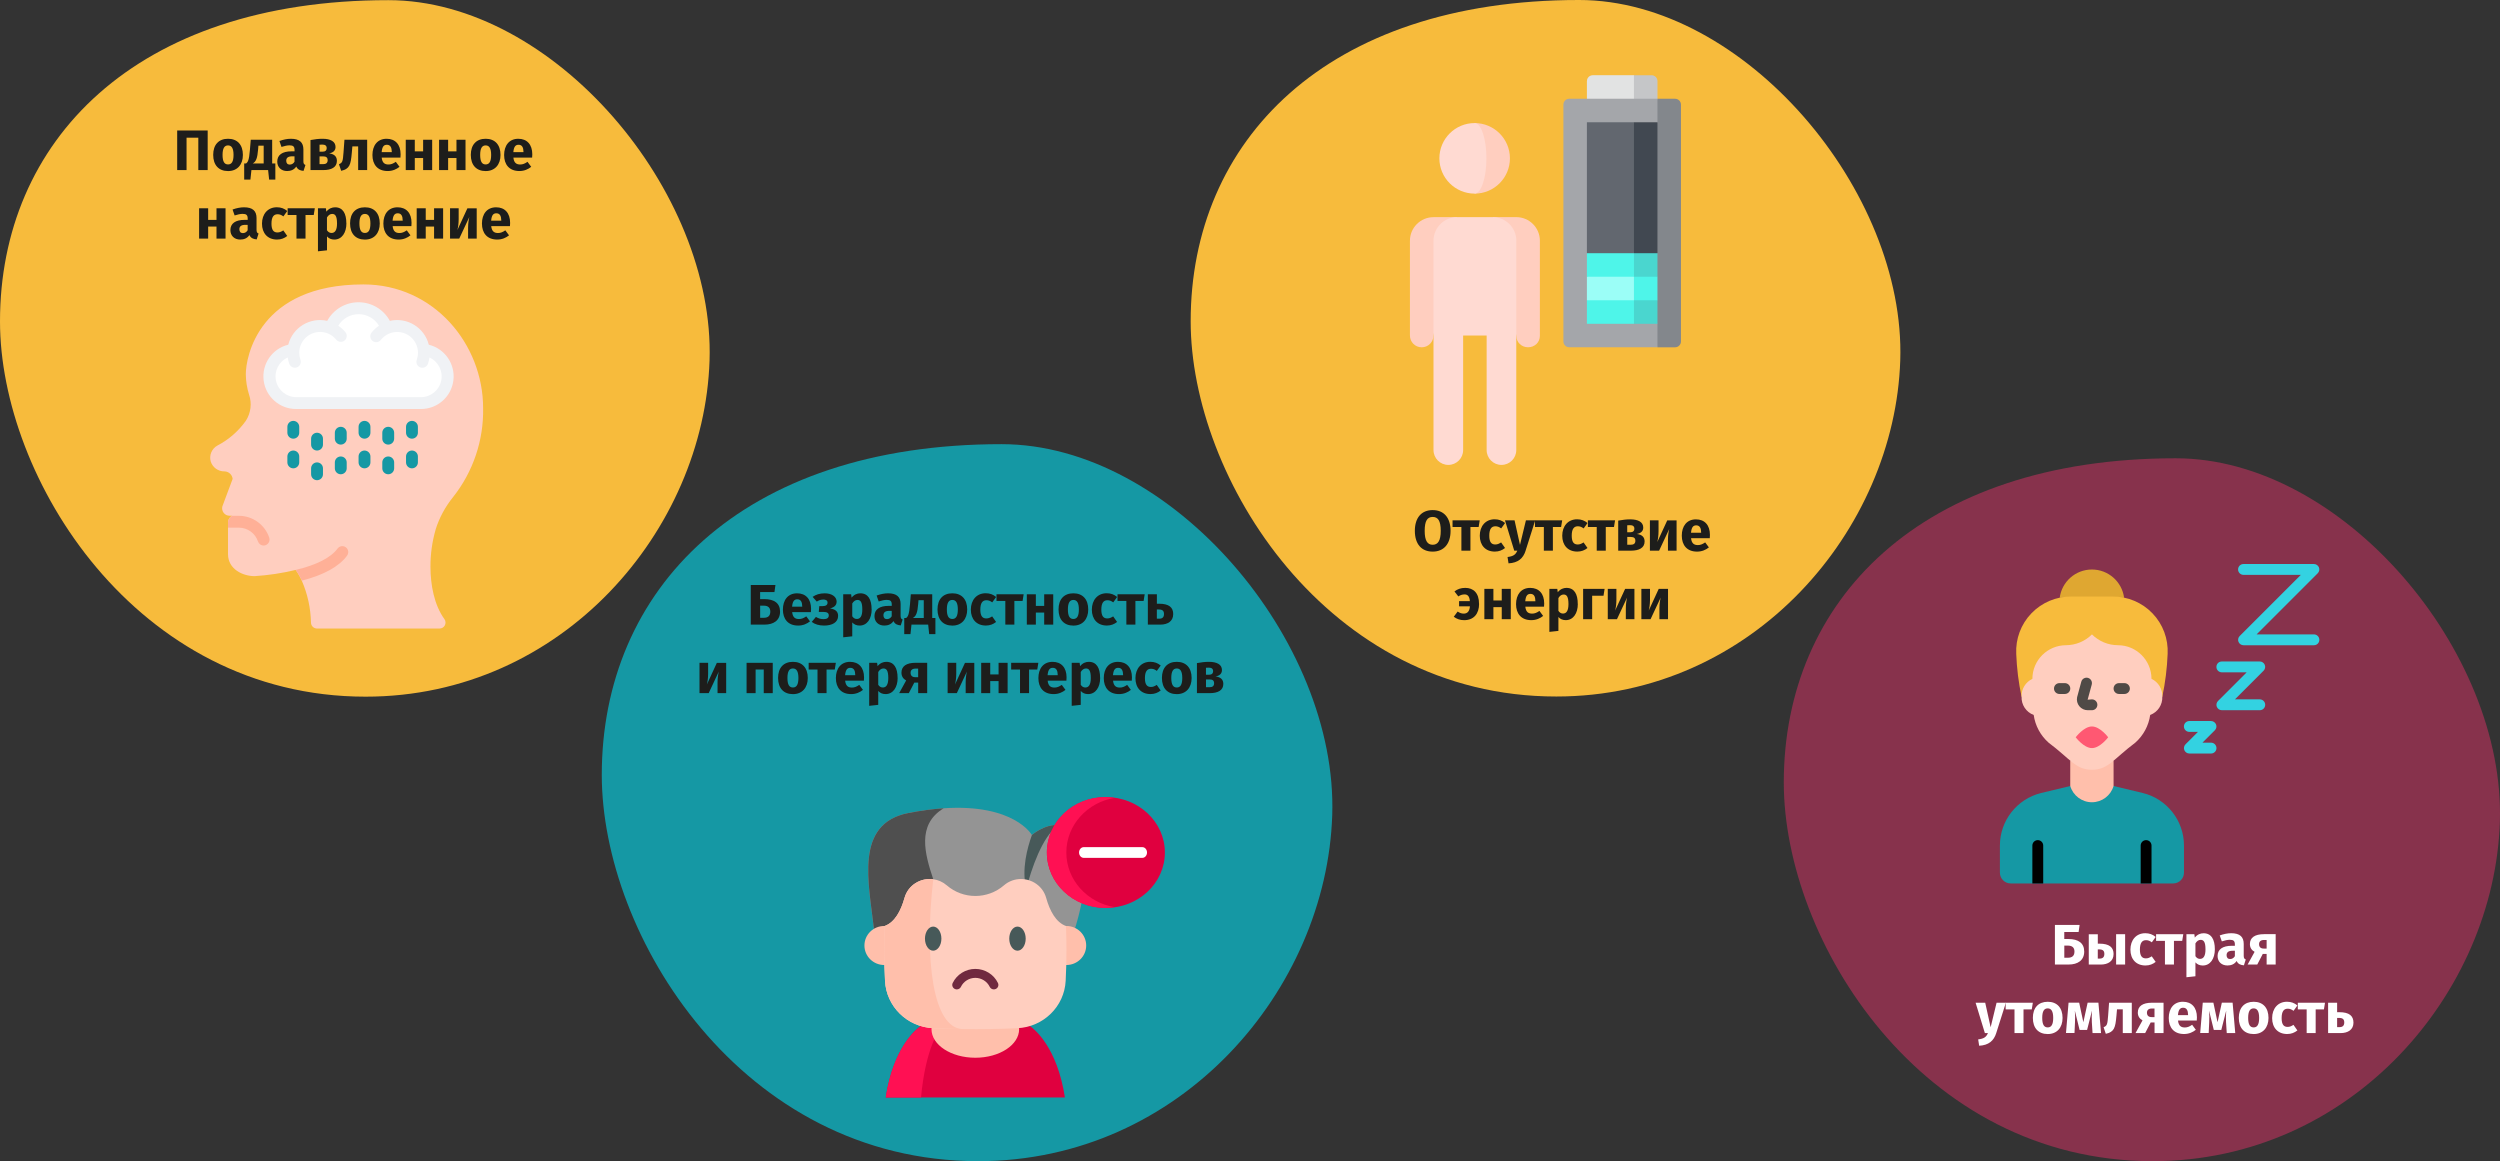<?xml version="1.0" encoding="UTF-8"?>
<svg xmlns="http://www.w3.org/2000/svg" id="Ebene_1" version="1.1" viewBox="0 0 788 366">
  <rect x="0" y="0" width="788" height="366" fill="#333333" stroke="none"/>
  <defs>
    <style>
      .st0 {
        fill: #4f4f4f;
      }

      .st1 {
        fill: #ffbfab;
      }

      .st2 {
        fill: #f0f2f5;
      }

      .st3 {
        fill: #fff;
      }

      .st4 {
        fill: #dfa731;
      }

      .st5 {
        fill: #4ef5e9;
      }

      .st6 {
        fill: #70293f;
      }

      .st7 {
        fill: #a4a6aa;
      }

      .st8 {
        fill: #c5c6c8;
      }

      .st9 {
        fill: #1598a4;
      }

      .st10 {
        fill: #4ad6cf;
      }

      .st11 {
        fill: #ffb097;
      }

      .st12 {
        fill: #33d2e1;
      }

      .st13 {
        fill: #4f4a46;
      }

      .st14 {
        fill: #e2e3e3;
      }

      .st15 {
        fill: #ff5872;
      }

      .st16 {
        fill: #1d1d1b;
      }

      .st17 {
        fill: #949494;
      }

      .st18 {
        fill: #f7bb3c;
      }

      .st19 {
        fill: #ffdad2;
      }

      .st20 {
        fill: #83878c;
      }

      .st21 {
        fill: #9bfef7;
      }

      .st22 {
        fill: #ff1053;
      }

      .st23 {
        fill: #e0003f;
      }

      .st24 {
        fill: #87324c;
      }

      .st25 {
        fill: #62676f;
      }

      .st26 {
        fill: #ffcebf;
      }

      .st27 {
        fill: #414851;
      }

      .st28 {
        fill: #475959;
      }
    </style>
  </defs>
  <g>
    <path id="Oval-Copy-4-5" class="st18" d="M115.22,219.59c62.26,0,106.69-52.66,108.43-105.94C225.4,60.36,174.59.05,122.41.05,42.4.05,0,44.7,0,101.31c0,49.24,42.73,118.28,115.22,118.28Z"></path>
    <path id="Path" class="st26" d="M137.31,166.92c-1.1,3.82-1.65,7.78-1.63,11.76.02,5.65,1.14,11.97,4.43,16.51.39.57.43,1.31.1,1.93-.32.61-.96.99-1.65.99h-38.67c-1.01-.01-1.84-.82-1.87-1.83-.09-4.57-1.07-9.07-2.9-13.26-.52-1.19-1.17-2.33-1.93-3.38-4.25,1.03-8.58,1.68-12.94,1.96-3.7,0-8.38-2.19-8.38-6.92v-10.01c0-.88.49-1.69,1.27-2.09.02,0,.02-.02.04-.02h-.82c-.72,0-1.41-.33-1.85-.9s-.6-1.31-.43-2.02l3.25-8.7c-.14-1.32-1.24-2.33-2.56-2.36-1.97.04-3.74-1.22-4.34-3.1-.57-1.97.31-4.07,2.11-5.05,3.55-1.85,6.61-4.52,8.94-7.78,1.6-2.46,1.97-5.53,1.01-8.3-.65-2.08-.99-4.24-1.01-6.41,0-5.44,4.06-28.29,37.08-28.29,22.14,0,37.72,18.76,37.72,38.99.19,10.14-3.14,20.03-9.43,27.99-2.48,3.05-4.37,6.54-5.55,10.29h0Z"></path>
    <path id="Path1" class="st3" d="M93.38,127.05c-4.52.06-8.28-3.46-8.52-7.96-.24-4.51,3.12-8.41,7.62-8.83.29-2.65,1.82-5.01,4.12-6.36s5.11-1.53,7.57-.48c1.31-3.76,4.86-6.28,8.85-6.28s7.53,2.52,8.85,6.29c2.46-1.04,5.26-.87,7.56.48s3.83,3.71,4.12,6.36c4.5.42,7.86,4.32,7.62,8.83-.24,4.51-4,8.03-8.52,7.97h-39.27Z"></path>
    <path id="Path2" class="st11" d="M109.43,175.11c-2.56,3.48-7.37,6.13-14.31,7.91-.52-1.19-1.17-2.33-1.93-3.38,6.53-1.53,11.11-3.87,13.2-6.73.39-.54,1.05-.83,1.71-.76s1.24.49,1.51,1.1c.27.61.2,1.32-.2,1.86h0Z"></path>
    <path id="Path3" class="st11" d="M83.69,171.86c-.19.06-.4.09-.6.09-.81,0-1.52-.52-1.78-1.29-.86-2.59-3.28-4.33-6-4.34h-3.44v-1.65c0-.88.49-1.69,1.27-2.09h2.17c4.33.01,8.18,2.79,9.56,6.9.32.98-.21,2.03-1.18,2.38h0Z"></path>
    <path id="Path4" class="st9" d="M92.45,138.27c-1.03,0-1.87-.84-1.87-1.87v-1.87c0-1.03.84-1.87,1.87-1.87s1.87.84,1.87,1.87v1.87c0,1.03-.84,1.87-1.87,1.87Z"></path>
    <path id="Path5" class="st9" d="M92.45,147.62c-1.03,0-1.87-.84-1.87-1.87v-1.87c0-1.03.84-1.87,1.87-1.87s1.87.84,1.87,1.87v1.87c0,1.03-.84,1.87-1.87,1.87Z"></path>
    <path id="Path6" class="st9" d="M99.93,142.01c-1.03,0-1.87-.84-1.87-1.87v-1.87c0-1.03.84-1.87,1.87-1.87s1.87.84,1.87,1.87v1.87c0,1.03-.84,1.87-1.87,1.87Z"></path>
    <path id="Path7" class="st9" d="M99.93,151.36c-1.03,0-1.87-.84-1.87-1.87v-1.87c0-1.03.84-1.87,1.87-1.87s1.87.84,1.87,1.87v1.87c0,1.03-.84,1.87-1.87,1.87Z"></path>
    <path id="Path8" class="st9" d="M107.41,140.14c-1.03,0-1.87-.84-1.87-1.87v-1.87c0-1.03.84-1.87,1.87-1.87s1.87.84,1.87,1.87v1.87c0,1.03-.84,1.87-1.87,1.87Z"></path>
    <path id="Path9" class="st9" d="M107.41,149.49c-1.03,0-1.87-.84-1.87-1.87v-1.87c0-1.03.84-1.87,1.87-1.87s1.87.84,1.87,1.87v1.87c0,1.03-.84,1.87-1.87,1.87Z"></path>
    <path id="Path10" class="st9" d="M114.89,138.27c-1.03,0-1.87-.84-1.87-1.87v-1.87c0-1.03.84-1.87,1.87-1.87s1.87.84,1.87,1.87v1.87c0,1.03-.84,1.87-1.87,1.87Z"></path>
    <path id="Path11" class="st9" d="M114.89,147.62c-1.03,0-1.87-.84-1.87-1.87v-1.87c0-1.03.84-1.87,1.87-1.87s1.87.84,1.87,1.87v1.87c0,1.03-.84,1.87-1.87,1.87Z"></path>
    <path id="Path12" class="st9" d="M122.37,140.14c-1.03,0-1.87-.84-1.87-1.87v-1.87c0-1.03.84-1.87,1.87-1.87s1.87.84,1.87,1.87v1.87c0,1.03-.84,1.87-1.87,1.87Z"></path>
    <path id="Path13" class="st9" d="M122.37,149.49c-1.03,0-1.87-.84-1.87-1.87v-1.87c0-1.03.84-1.87,1.87-1.87s1.87.84,1.87,1.87v1.87c0,1.03-.84,1.87-1.87,1.87Z"></path>
    <path id="Path14" class="st9" d="M129.85,138.27c-1.03,0-1.87-.84-1.87-1.87v-1.87c0-1.03.84-1.87,1.87-1.87s1.87.84,1.87,1.87v1.87c0,1.03-.84,1.87-1.87,1.87Z"></path>
    <path id="Path15" class="st9" d="M129.85,147.62c-1.03,0-1.87-.84-1.87-1.87v-1.87c0-1.03.84-1.87,1.87-1.87s1.87.84,1.87,1.87v1.87c0,1.03-.84,1.87-1.87,1.87Z"></path>
    <path id="Shape1" class="st2" d="M135.16,108.65c-1.38-5.42-6.82-8.75-12.28-7.52-1.97-3.61-5.75-5.86-9.87-5.86s-7.9,2.25-9.87,5.86c-5.45-1.23-10.9,2.1-12.28,7.52-5.07,1.24-8.4,6.08-7.76,11.25s5.06,9.05,10.27,9.02h39.27c5.22.03,9.63-3.85,10.27-9.02.64-5.18-2.7-10.01-7.76-11.25h0ZM132.65,125.18h-39.27c-3.08,0-5.73-2.16-6.38-5.17-.65-3.01.89-6.06,3.69-7.33.09.65.24,1.29.46,1.91.2.66.75,1.15,1.42,1.29s1.37-.11,1.81-.64.55-1.25.3-1.89c-.24-.7-.36-1.44-.36-2.18,0-.23.01-.47.04-.7.23-2.06,1.42-3.89,3.21-4.94,1.79-1.05,3.97-1.19,5.88-.38.98.42,1.85,1.08,2.52,1.91.65.8,1.83.93,2.63.28.8-.65.93-1.83.28-2.63-.65-.79-1.41-1.47-2.25-2.04,1.34-2.26,3.78-3.64,6.41-3.64s5.07,1.39,6.41,3.64c-.85.57-1.6,1.26-2.24,2.04-.48.51-.63,1.25-.4,1.91.24.66.82,1.13,1.51,1.23s1.38-.21,1.78-.78c.67-.83,1.54-1.49,2.52-1.91,1.91-.81,4.09-.67,5.88.37,1.79,1.05,2.98,2.88,3.21,4.95.02.23.04.47.04.7,0,.74-.13,1.48-.37,2.18-.26.64-.14,1.36.3,1.89s1.13.77,1.81.64,1.22-.63,1.42-1.29c.21-.62.37-1.26.46-1.91,2.8,1.27,4.34,4.32,3.69,7.33-.65,3.01-3.3,5.16-6.38,5.17h0Z"></path>
  </g>
  <g>
    <path id="Oval-Copy-4-2" class="st24" d="M678.53,366c62.83,0,107.67-53.14,109.43-106.91s-49.52-114.64-102.18-114.64c-80.74,0-123.53,45.06-123.53,102.19,0,49.7,43.12,119.36,116.28,119.36Z"></path>
    <path id="Path16" class="st9" d="M666.2,247.75l9.26,2.22c7.6,1.9,12.93,8.72,12.93,16.55v8.53c0,1.89-1.53,3.41-3.41,3.41h-51.2c-1.89,0-3.41-1.53-3.41-3.41v-8.53c0-7.83,5.33-14.65,12.93-16.55l9.26-2.22h13.65,0Z"></path>
    <path id="Path17" class="st4" d="M649.22,188.43c.66-5.1,5.01-8.92,10.15-8.92s9.49,3.82,10.15,8.92h-20.31,0Z"></path>
    <path id="Path18" class="st18" d="M681.56,219.61c.94-4.45,1.5-8.96,1.68-13.5.24-4.74-1.49-9.36-4.77-12.78s-7.83-5.34-12.57-5.3h-13.03c-4.74-.04-9.29,1.88-12.58,5.3s-5.01,8.05-4.77,12.79c.17,4.54.73,9.05,1.68,13.5h44.37,0Z"></path>
    <path id="Path19" class="st1" d="M666.2,239.76v7.99c-.89,3.03-3.67,5.12-6.83,5.12s-5.94-2.09-6.83-5.12v-7.99h13.65,0Z"></path>
    <path id="Path20" class="st26" d="M681.56,219.59c.11,2.55-1.43,4.88-3.82,5.77-.48,3.38-2.15,6.48-4.71,8.74-6.83,5.12-8.53,8.53-13.65,8.53s-6.83-3.41-13.65-8.53c-2.56-2.26-4.23-5.36-4.71-8.74-2.39-.89-3.93-3.22-3.82-5.77-.1-2.39,1.25-4.6,3.41-5.62,0-5.85,4.75-10.59,10.6-10.6,3.07-.02,6.01-1.24,8.17-3.41,2.17,2.17,5.11,3.4,8.17,3.41,5.85,0,10.59,4.75,10.6,10.6,2.16,1.01,3.51,3.23,3.41,5.62h0Z"></path>
    <path id="Path21" d="M640.6,278.47v-11.95c0-.94.76-1.71,1.71-1.71s1.71.76,1.71,1.71v11.95h-3.41Z"></path>
    <path id="Path22" d="M674.74,278.47v-11.95c0-.94.76-1.71,1.71-1.71s1.71.76,1.71,1.71v11.95h-3.41Z"></path>
    <path id="Path23" class="st15" d="M654.26,232.39s2.56,3.41,5.12,3.41,5.12-3.41,5.12-3.41c0,0-2.56-3.41-5.12-3.41s-5.12,3.41-5.12,3.41Z"></path>
    <path id="Path24" class="st13" d="M650.84,218.74h-1.71c-.94,0-1.71-.76-1.71-1.71s.76-1.71,1.71-1.71h1.71c.94,0,1.71.76,1.71,1.71s-.76,1.71-1.71,1.71Z"></path>
    <path id="Path25" class="st13" d="M669.62,218.74h-1.71c-.94,0-1.71-.76-1.71-1.71s.76-1.71,1.71-1.71h1.71c.94,0,1.71.76,1.71,1.71s-.76,1.71-1.71,1.71Z"></path>
    <path id="Path26" class="st13" d="M659.38,223.86h-1.33c-1.02,0-1.99-.46-2.64-1.25s-.91-1.83-.71-2.83l1.32-4.9c.15-.6.62-1.06,1.21-1.22s1.23.01,1.66.45c.43.44.59,1.07.43,1.66l-1.3,4.78,1.36-.11c.94,0,1.71.76,1.71,1.71s-.76,1.71-1.71,1.71h0Z"></path>
    <path id="Path27" class="st12" d="M729.35,203.38h-22.19c-.69,0-1.31-.42-1.58-1.05s-.12-1.37.37-1.86l19.27-19.27h-18.07c-.94,0-1.71-.76-1.71-1.71s.76-1.71,1.71-1.71h22.19c.69,0,1.31.42,1.58,1.05s.12,1.37-.37,1.86l-19.27,19.27h18.07c.94,0,1.71.76,1.71,1.71s-.76,1.71-1.71,1.71Z"></path>
    <path id="Path28" class="st12" d="M712.28,223.86h-11.95c-.69,0-1.31-.42-1.58-1.05s-.12-1.37.37-1.86l9.03-9.03h-7.83c-.94,0-1.71-.76-1.71-1.71s.76-1.71,1.71-1.71h11.95c.69,0,1.31.42,1.58,1.05s.12,1.37-.37,1.86l-9.03,9.03h7.83c.94,0,1.71.76,1.71,1.71s-.76,1.71-1.71,1.71Z"></path>
    <path id="Path29" class="st12" d="M696.92,237.51h-6.83c-.69,0-1.31-.42-1.58-1.05s-.12-1.37.37-1.86l3.91-3.91h-2.71c-.94,0-1.71-.76-1.71-1.71s.76-1.71,1.71-1.71h6.83c.69,0,1.31.42,1.58,1.05s.12,1.37-.37,1.86l-3.91,3.91h2.71c.94,0,1.71.76,1.71,1.71s-.76,1.71-1.71,1.71h0Z"></path>
  </g>
  <g>
    <path id="Oval-Copy-4-51" class="st18" d="M490.53,219.54c62.26,0,106.69-52.66,108.43-105.94C600.7,60.31,549.89,0,497.71,0,417.7,0,375.3,44.65,375.3,101.26c0,49.24,42.73,118.28,115.22,118.28Z"></path>
    <path id="Path30" class="st26" d="M477.95,68.44h-7.41l7.41,37.44c0,2.05,1.66,3.58,3.71,3.58s3.71-1.54,3.71-3.58v-30.03c0-4.08-3.34-7.41-7.41-7.41Z"></path>
    <path id="Path31" class="st26" d="M451.83,68.44h7.41l-7.41,37.32c0,2.05-1.66,3.71-3.71,3.71s-3.71-1.66-3.71-3.71v-29.9c0-4.08,3.34-7.41,7.41-7.41Z"></path>
    <path id="Path32" class="st19" d="M477.95,75.86c0-4.08-3.34-7.41-7.41-7.41h-11.29c-4.08,0-7.41,3.34-7.41,7.41v66c0,2.58,2.09,4.68,4.67,4.68s4.67-2.09,4.67-4.68v-36.1h7.41v36.1c0,2.58,2.09,4.68,4.67,4.68s4.67-2.09,4.67-4.68v-66h0Z"></path>
    <path id="Path33" class="st26" d="M464.81,38.79v22.24c6.14,0,11.12-4.98,11.12-11.12s-4.98-11.12-11.12-11.12Z"></path>
    <path id="Path34" class="st19" d="M468.52,49.91c0-6.14-1.66-11.12-3.71-11.12-6.14,0-11.12,4.98-11.12,11.12s4.98,11.12,11.12,11.12c2.05,0,3.71-4.98,3.71-11.12Z"></path>
    <path id="Path35" class="st8" d="M515.02,23.71l-7.41,14.83h14.83v-12.97c0-1.02-.83-1.85-1.85-1.85h-5.56Z"></path>
    <path id="Path36" class="st14" d="M500.19,25.57v12.97h14.83v-14.83h-12.97c-1.02,0-1.85.83-1.85,1.85h0Z"></path>
    <path id="Path37" class="st20" d="M522.43,31.13l-18.54,39.17,18.54,39.17h5.56c1.02,0,1.85-.83,1.85-1.85V32.98c0-1.02-.83-1.85-1.85-1.85h-5.56Z"></path>
    <path id="Path38" class="st7" d="M492.78,32.98v74.63c0,1.02.83,1.85,1.85,1.85h27.8v-7.41l-18.54-31.76,18.54-31.76v-7.41h-27.8c-1.02,0-1.85.83-1.85,1.85h0Z"></path>
    <polygon id="Path39" class="st10" points="507.6 83.52 522.43 94.64 522.43 102.06 515.02 102.06 507.6 83.52"></polygon>
    <polygon id="Path40" class="st5" points="515.02 83.52 500.19 94.64 500.19 102.06 515.02 102.06 515.02 83.52"></polygon>
    <polygon id="Path41" class="st5" points="507.6 76.11 522.43 87.23 522.43 94.64 515.02 94.64 507.6 76.11"></polygon>
    <polygon id="Path42" class="st21" points="515.02 76.11 500.19 87.23 500.19 94.64 515.02 94.64 515.02 76.11"></polygon>
    <polygon id="Path43" class="st10" points="507.6 68.69 522.43 79.81 522.43 87.23 515.02 87.23 507.6 68.69"></polygon>
    <polygon id="Path44" class="st5" points="515.02 68.69 500.19 79.81 500.19 87.23 515.02 87.23 515.02 68.69"></polygon>
    <polygon id="Path45" class="st27" points="515.02 38.54 503.9 59.18 515.02 79.81 522.43 79.81 522.43 38.54 515.02 38.54"></polygon>
    <polygon id="Path46" class="st25" points="500.19 38.54 515.02 38.54 515.02 79.81 500.19 79.81 500.19 38.54"></polygon>
  </g>
  <g>
    <path id="Oval-Copy-4-4" class="st9" d="M308.3,366c64.09,0,109.83-54.21,111.62-109.06,1.8-54.85-50.52-116.94-104.23-116.94-82.36,0-126.01,45.96-126.01,104.24,0,50.69,43.99,121.76,118.61,121.76Z"></path>
    <path id="Path47" class="st23" d="M335.66,345.93h-56.48c2.42-15.8,9.57-21.51,11.02-22.52h34.44c1.45,1.01,8.6,6.71,11.02,22.52h0Z"></path>
    <path id="Path48" class="st22" d="M296.98,323.41c-.88,1.01-5.21,6.71-6.68,22.52h-11.12c2.42-15.8,9.57-21.51,11.02-22.52h6.78Z"></path>
    <ellipse id="Oval" class="st1" cx="307.42" cy="324.39" rx="13.81" ry="9.01"></ellipse>
    <path id="Path49" class="st17" d="M338.89,292.51l-42.39.18-21.05.09c-1.6-14.43-6.26-33.17,10.85-36.51,4.11-.8,7.81-1.28,11.13-1.5,22.27-1.49,27.81,8.41,27.81,8.41,0,0,4.03-3.49,8.41-3.13,1.58.13,3.22.76,4.72,2.24,7.92,7.8.51,30.22.51,30.22h0Z"></path>
    <path id="Path50" class="st28" d="M333.67,260.05c-5.21,3.52-8.61,14.06-10.19,20.07-1.54-6.12.34-12.86,1.78-16.94,0,0,4.03-3.49,8.41-3.13Z"></path>
    <path id="Path51" class="st0" d="M294.16,277.14l2.35,15.55-21.05.09c-1.6-14.43-6.26-33.17,10.85-36.51,4.11-.8,7.81-1.28,11.13-1.5,0,0,0,0,0,0-8.57,5.19-5.92,14.43-3.28,22.37h0Z"></path>
    <path id="Path52" class="st1" d="M336.09,304.17h.04c3.45,0,6.24-2.75,6.24-6.15s-2.79-6.15-6.24-6.15c-.05,0-.09,0-.14,0h-57.14s-.09,0-.14,0c-3.45,0-6.24,2.75-6.24,6.15s2.79,6.15,6.24,6.15h.04"></path>
    <path id="Path53" class="st26" d="M336.15,299.46c0,3.24-.08,6.48-.25,9.71-.42,8.09-6.99,14.53-15.21,14.92-5.75.27-11.49.36-17.24.28h0c-3.09-.04-6.18-.14-9.28-.28-8.22-.38-14.79-6.82-15.21-14.92-.3-5.77-.33-11.53-.1-17.3h0c3.2-1.17,5.11-4.8,6.24-8.84,1.16-4.15,5.2-6.41,9.07-5.89,1.51.2,3,.83,4.28,1.94,2.57,2.22,5.78,3.33,8.98,3.33s6.42-1.11,8.99-3.33c1.59-1.38,3.5-2.01,5.38-2.01,3.51,0,6.91,2.21,7.96,5.97,1.13,4.04,3.04,7.67,6.24,8.84.1,2.53.15,5.06.15,7.59h0Z"></path>
    <path id="Path54" class="st1" d="M303.44,324.37c-3.09-.04-6.18-.14-9.28-.28-8.22-.38-14.79-6.82-15.21-14.92-.3-5.77-.33-11.53-.1-17.3h0c3.2-1.17,5.11-4.8,6.24-8.84,1.16-4.15,5.2-6.41,9.07-5.89-2.94,25.85,0,46.95,9.28,47.23h0Z"></path>
    <path id="Path55" class="st6" d="M313.26,311.86c-.54,0-1.05-.3-1.3-.81-.83-1.72-2.61-2.83-4.54-2.83s-3.71,1.11-4.54,2.83c-.34.7-1.2,1.01-1.91.67-.71-.33-1.02-1.18-.68-1.88,1.3-2.7,4.1-4.44,7.13-4.44s5.83,1.74,7.13,4.44c.34.7.04,1.55-.68,1.88-.2.09-.41.14-.61.14h0Z"></path>
    <g id="Path56">
      <path class="st28" d="M294.14,292.06c-1.43,0-2.59,1.7-2.59,3.8s1.16,3.8,2.59,3.8,2.59-1.7,2.59-3.8-1.16-3.8-2.59-3.8h0Z"></path>
      <path class="st28" d="M320.71,292.06c-1.43,0-2.59,1.7-2.59,3.8s1.16,3.8,2.59,3.8,2.59-1.7,2.59-3.8-1.16-3.8-2.59-3.8h0Z"></path>
    </g>
    <ellipse id="Oval1" class="st23" cx="348.57" cy="268.71" rx="18.6" ry="17.47"></ellipse>
    <path id="Path57" class="st22" d="M351.39,285.94c-1,.16-2.02.24-3.07.24-10.13,0-18.35-7.82-18.35-17.47s8.21-17.47,18.35-17.47c1.05,0,2.07.08,3.07.24-8.67,1.39-15.28,8.58-15.28,17.23s6.61,15.84,15.28,17.23Z"></path>
    <path id="Path58" class="st3" d="M360.07,270.4h-18.48c-.81,0-1.47-.76-1.47-1.69s.66-1.69,1.47-1.69h18.48c.81,0,1.47.76,1.47,1.69s-.66,1.69-1.47,1.69Z"></path>
  </g>
  <g>
    <path class="st16" d="M65.46,53.61h-2.95v-10.21h-3.71v10.21h-2.95v-12.48h9.61v12.48Z"></path>
    <path class="st16" d="M76.56,48.84c0,3.06-1.76,5.08-4.68,5.08s-4.68-1.87-4.68-5.1,1.76-5.08,4.68-5.08,4.68,1.87,4.68,5.1ZM70.15,48.82c0,2.12.58,3.01,1.73,3.01s1.73-.92,1.73-2.99-.58-3.01-1.73-3.01-1.73.92-1.73,2.99Z"></path>
    <path class="st16" d="M86.79,51.52v5.08h-1.96l-.32-2.99h-5.26l-.32,2.99h-1.96v-5.08h.59c.56-.41.94-.95,1.21-4.23l.27-3.24h6.75v7.47h1.01ZM83.11,45.92h-1.66l-.09,1.12c-.23,2.86-.65,3.89-1.69,4.48h3.44v-5.6Z"></path>
    <path class="st16" d="M96.27,52.01l-.59,1.85c-1.12-.09-1.85-.43-2.3-1.37-.68,1.04-1.75,1.42-2.88,1.42-1.91,0-3.11-1.24-3.11-2.99,0-2.09,1.6-3.22,4.48-3.22h.97v-.41c0-1.13-.45-1.48-1.62-1.48-.61,0-1.55.18-2.5.5l-.65-1.87c1.21-.45,2.52-.7,3.6-.7,2.77,0,3.96,1.17,3.96,3.38v3.71c0,.74.2,1.01.65,1.17ZM92.83,50.98v-1.71h-.7c-1.3,0-1.91.45-1.91,1.4,0,.76.4,1.21,1.1,1.21.65,0,1.17-.34,1.51-.9Z"></path>
    <path class="st16" d="M106.19,50.71c0,2.03-1.76,2.9-4.27,2.9h-4.05v-9.47c1.37-.25,2.56-.4,3.78-.4,2.52,0,4.11.85,4.11,2.59,0,1.06-.67,1.78-2.02,2.02,1.69.2,2.45,1.03,2.45,2.36ZM100.72,45.6v2.2h1.01c.74,0,1.24-.34,1.24-1.13,0-.74-.47-1.1-1.37-1.1-.31,0-.56,0-.88.04ZM103.27,50.46c0-.77-.41-1.17-1.42-1.17h-1.13v2.45h1.12c.88,0,1.44-.34,1.44-1.28Z"></path>
    <path class="st16" d="M115.73,44.05v9.56h-2.84v-7.47h-1.82l-.18,2.03c-.34,3.78-.67,5.06-3.35,5.67l-.7-2.07c1.1-.5,1.22-.79,1.44-3.75l.29-3.98h7.17Z"></path>
    <path class="st16" d="M126.22,49.67h-5.91c.18,1.71.99,2.18,2.16,2.18.77,0,1.46-.27,2.29-.85l1.17,1.58c-.95.76-2.18,1.33-3.73,1.33-3.19,0-4.81-2.05-4.81-5.04s1.57-5.13,4.47-5.13c2.74,0,4.41,1.8,4.41,4.9,0,.31-.02.74-.05,1.03ZM123.49,47.83c-.02-1.3-.41-2.2-1.55-2.2-.95,0-1.49.59-1.64,2.32h3.19v-.13Z"></path>
    <path class="st16" d="M133.37,49.81h-2.63v3.8h-2.85v-9.56h2.85v3.66h2.63v-3.66h2.85v9.56h-2.85v-3.8Z"></path>
    <path class="st16" d="M143.88,49.81h-2.63v3.8h-2.85v-9.56h2.85v3.66h2.63v-3.66h2.85v9.56h-2.85v-3.8Z"></path>
    <path class="st16" d="M157.76,48.84c0,3.06-1.76,5.08-4.68,5.08s-4.68-1.87-4.68-5.1,1.76-5.08,4.68-5.08,4.68,1.87,4.68,5.1ZM151.35,48.82c0,2.12.58,3.01,1.73,3.01s1.73-.92,1.73-2.99-.58-3.01-1.73-3.01-1.73.92-1.73,2.99Z"></path>
    <path class="st16" d="M167.73,49.67h-5.91c.18,1.71.99,2.18,2.16,2.18.77,0,1.46-.27,2.29-.85l1.17,1.58c-.95.76-2.18,1.33-3.73,1.33-3.19,0-4.81-2.05-4.81-5.04s1.57-5.13,4.47-5.13c2.74,0,4.41,1.8,4.41,4.9,0,.31-.02.74-.05,1.03ZM165,47.83c-.02-1.3-.41-2.2-1.55-2.2-.95,0-1.49.59-1.64,2.32h3.19v-.13Z"></path>
    <path class="st16" d="M68.24,71.41h-2.63v3.8h-2.85v-9.56h2.85v3.66h2.63v-3.66h2.85v9.56h-2.85v-3.8Z"></path>
    <path class="st16" d="M81.5,73.61l-.59,1.85c-1.12-.09-1.85-.43-2.3-1.37-.68,1.04-1.75,1.42-2.88,1.42-1.91,0-3.11-1.24-3.11-2.99,0-2.09,1.6-3.22,4.48-3.22h.97v-.41c0-1.13-.45-1.48-1.62-1.48-.61,0-1.55.18-2.5.5l-.65-1.87c1.21-.45,2.52-.7,3.6-.7,2.77,0,3.96,1.17,3.96,3.39v3.71c0,.74.2,1.01.65,1.17ZM78.06,72.58v-1.71h-.7c-1.3,0-1.91.45-1.91,1.4,0,.76.4,1.21,1.1,1.21.65,0,1.17-.34,1.51-.9Z"></path>
    <path class="st16" d="M90.54,66.52l-1.22,1.69c-.61-.47-1.17-.68-1.82-.68-1.22,0-1.93.83-1.93,2.97s.76,2.77,1.89,2.77c.68,0,1.15-.22,1.84-.65l1.24,1.76c-.88.7-1.91,1.13-3.22,1.13-2.94,0-4.74-1.98-4.74-5.01s1.82-5.17,4.68-5.17c1.33,0,2.36.4,3.28,1.17Z"></path>
    <path class="st16" d="M98.89,67.76h-2.59v7.45h-2.85v-7.45h-2.79v-2.11h8.57l-.34,2.11Z"></path>
    <path class="st16" d="M109.19,70.4c0,2.95-1.44,5.11-3.8,5.11-.94,0-1.73-.32-2.32-.99v4.38l-2.85.31v-13.56h2.5l.14,1.06c.79-.99,1.8-1.37,2.75-1.37,2.47,0,3.56,1.96,3.56,5.06ZM106.23,70.44c0-2.38-.58-3.01-1.53-3.01-.65,0-1.22.41-1.64,1.12v4.03c.4.58.85.85,1.44.85,1.06,0,1.73-.85,1.73-2.99Z"></path>
    <path class="st16" d="M119.7,70.44c0,3.06-1.76,5.08-4.68,5.08s-4.68-1.87-4.68-5.1,1.76-5.08,4.68-5.08,4.68,1.87,4.68,5.1ZM113.29,70.42c0,2.12.58,3.01,1.73,3.01s1.73-.92,1.73-2.99-.58-3.01-1.73-3.01-1.73.92-1.73,2.99Z"></path>
    <path class="st16" d="M129.67,71.27h-5.91c.18,1.71.99,2.18,2.16,2.18.77,0,1.46-.27,2.29-.85l1.17,1.58c-.95.76-2.18,1.33-3.73,1.33-3.19,0-4.81-2.05-4.81-5.04s1.57-5.13,4.47-5.13c2.74,0,4.41,1.8,4.41,4.9,0,.31-.02.74-.05,1.03ZM126.93,69.43c-.02-1.3-.41-2.2-1.55-2.2-.95,0-1.49.59-1.64,2.32h3.19v-.13Z"></path>
    <path class="st16" d="M136.82,71.41h-2.63v3.8h-2.85v-9.56h2.85v3.66h2.63v-3.66h2.85v9.56h-2.85v-3.8Z"></path>
    <path class="st16" d="M150.26,75.21h-2.72v-3.4c0-1.48.22-2.72.4-3.42l-3.19,6.82h-2.9v-9.56h2.72v3.46c0,1.37-.2,2.68-.4,3.39l3.15-6.84h2.94v9.56Z"></path>
    <path class="st16" d="M160.74,71.27h-5.91c.18,1.71.99,2.18,2.16,2.18.77,0,1.46-.27,2.29-.85l1.17,1.58c-.95.76-2.18,1.33-3.73,1.33-3.19,0-4.81-2.05-4.81-5.04s1.57-5.13,4.47-5.13c2.74,0,4.41,1.8,4.41,4.9,0,.31-.02.74-.05,1.03ZM158,69.43c-.02-1.3-.41-2.2-1.55-2.2-.95,0-1.49.59-1.64,2.32h3.19v-.13Z"></path>
  </g>
  <g>
    <path class="st16" d="M245.88,192.76c0,2.81-2.05,4.12-4.9,4.12h-4.34v-12.48h7.78l-.31,2.23h-4.52v2.21h1.33c3.12,0,4.95,1.3,4.95,3.91ZM242.8,192.79c0-1.24-.68-1.89-2.12-1.89h-1.08v3.83h1.13c1.31,0,2.07-.59,2.07-1.94Z"></path>
    <path class="st16" d="M255.6,192.94h-5.91c.18,1.71.99,2.18,2.16,2.18.77,0,1.46-.27,2.29-.85l1.17,1.58c-.95.76-2.18,1.33-3.73,1.33-3.19,0-4.81-2.05-4.81-5.04s1.57-5.13,4.47-5.13c2.74,0,4.41,1.8,4.41,4.9,0,.31-.02.74-.05,1.03ZM252.86,191.1c-.02-1.3-.41-2.2-1.55-2.2-.95,0-1.49.59-1.64,2.32h3.19v-.13Z"></path>
    <path class="st16" d="M263.7,189.66c0,1.08-.7,1.76-2.09,2.12,1.66.23,2.56.94,2.56,2.34,0,2.05-1.85,3.06-4.43,3.06-1.62,0-2.88-.41-3.89-1.15l1.33-1.58c.86.52,1.53.7,2.47.7s1.58-.34,1.58-1.19c0-.77-.61-1.08-1.66-1.08h-1.49l.16-1.84h1.12c.92,0,1.48-.36,1.48-1.1,0-.68-.54-.97-1.28-.97-.85,0-1.46.23-2.11.65l-1.31-1.49c1.06-.74,2.25-1.12,3.82-1.12,2.07,0,3.75.97,3.75,2.65Z"></path>
    <path class="st16" d="M274.75,192.07c0,2.95-1.44,5.11-3.8,5.11-.94,0-1.73-.32-2.32-.99v4.38l-2.85.31v-13.56h2.5l.14,1.06c.79-.99,1.8-1.37,2.75-1.37,2.47,0,3.56,1.96,3.56,5.06ZM271.8,192.11c0-2.38-.58-3.01-1.53-3.01-.65,0-1.22.41-1.64,1.12v4.03c.4.58.85.85,1.44.85,1.06,0,1.73-.85,1.73-2.99Z"></path>
    <path class="st16" d="M284.51,195.28l-.59,1.85c-1.12-.09-1.85-.43-2.3-1.37-.68,1.04-1.75,1.42-2.88,1.42-1.91,0-3.11-1.24-3.11-2.99,0-2.09,1.6-3.22,4.48-3.22h.97v-.41c0-1.13-.45-1.48-1.62-1.48-.61,0-1.55.18-2.5.5l-.65-1.87c1.21-.45,2.52-.7,3.6-.7,2.77,0,3.96,1.17,3.96,3.38v3.71c0,.74.2,1.01.65,1.17ZM281.07,194.25v-1.71h-.7c-1.3,0-1.91.45-1.91,1.4,0,.76.4,1.21,1.1,1.21.65,0,1.17-.34,1.51-.9Z"></path>
    <path class="st16" d="M294.84,194.79v5.08h-1.96l-.32-2.99h-5.26l-.32,2.99h-1.96v-5.08h.59c.56-.42.94-.96,1.21-4.23l.27-3.24h6.75v7.47h1.01ZM291.17,189.19h-1.66l-.09,1.12c-.23,2.86-.65,3.89-1.69,4.48h3.44v-5.6Z"></path>
    <path class="st16" d="M304.86,192.11c0,3.06-1.76,5.08-4.68,5.08s-4.68-1.87-4.68-5.1,1.76-5.08,4.68-5.08,4.68,1.87,4.68,5.09ZM298.45,192.09c0,2.12.58,3.01,1.73,3.01s1.73-.92,1.73-2.99-.58-3.01-1.73-3.01-1.73.92-1.73,2.99Z"></path>
    <path class="st16" d="M313.97,188.18l-1.22,1.69c-.61-.47-1.17-.68-1.82-.68-1.22,0-1.93.83-1.93,2.97s.76,2.77,1.89,2.77c.68,0,1.15-.22,1.84-.65l1.24,1.76c-.88.7-1.91,1.13-3.22,1.13-2.94,0-4.74-1.98-4.74-5.01s1.82-5.17,4.68-5.17c1.33,0,2.36.4,3.28,1.17Z"></path>
    <path class="st16" d="M322.32,189.42h-2.59v7.45h-2.85v-7.45h-2.79v-2.11h8.57l-.34,2.11Z"></path>
    <path class="st16" d="M329.13,193.08h-2.63v3.8h-2.85v-9.56h2.85v3.66h2.63v-3.66h2.85v9.56h-2.85v-3.8Z"></path>
    <path class="st16" d="M343.01,192.11c0,3.06-1.76,5.08-4.68,5.08s-4.68-1.87-4.68-5.1,1.76-5.08,4.68-5.08,4.68,1.87,4.68,5.09ZM336.6,192.09c0,2.12.58,3.01,1.73,3.01s1.73-.92,1.73-2.99-.58-3.01-1.73-3.01-1.73.92-1.73,2.99Z"></path>
    <path class="st16" d="M352.11,188.18l-1.22,1.69c-.61-.47-1.17-.68-1.82-.68-1.22,0-1.93.83-1.93,2.97s.76,2.77,1.89,2.77c.68,0,1.15-.22,1.84-.65l1.24,1.76c-.88.7-1.91,1.13-3.22,1.13-2.94,0-4.74-1.98-4.74-5.01s1.82-5.17,4.68-5.17c1.33,0,2.36.4,3.28,1.17Z"></path>
    <path class="st16" d="M360.47,189.42h-2.59v7.45h-2.85v-7.45h-2.79v-2.11h8.57l-.34,2.11Z"></path>
    <path class="st16" d="M369.79,193.6c0,2.2-1.73,3.28-4.05,3.28h-3.94v-9.56h2.85v2.97h.67c3.17,0,4.48,1.17,4.48,3.31ZM366.89,193.55c0-.94-.41-1.44-1.62-1.44h-.63v2.9h.79c.94,0,1.46-.47,1.46-1.46Z"></path>
    <path class="st16" d="M228.89,218.48h-2.72v-3.4c0-1.48.22-2.72.4-3.42l-3.19,6.82h-2.9v-9.56h2.72v3.46c0,1.37-.2,2.68-.4,3.39l3.15-6.84h2.94v9.56Z"></path>
    <path class="st16" d="M240.73,211.03h-2.56v7.45h-2.85v-9.56h8.25v9.56h-2.84v-7.45Z"></path>
    <path class="st16" d="M254.61,213.71c0,3.06-1.76,5.08-4.68,5.08s-4.68-1.87-4.68-5.1,1.76-5.08,4.68-5.08,4.68,1.87,4.68,5.1ZM248.2,213.69c0,2.12.58,3.01,1.73,3.01s1.73-.92,1.73-2.99-.58-3.01-1.73-3.01-1.73.92-1.73,2.99Z"></path>
    <path class="st16" d="M263.12,211.03h-2.59v7.45h-2.85v-7.45h-2.79v-2.11h8.57l-.34,2.11Z"></path>
    <path class="st16" d="M272.3,214.54h-5.91c.18,1.71.99,2.18,2.16,2.18.77,0,1.46-.27,2.29-.85l1.17,1.58c-.95.76-2.18,1.33-3.73,1.33-3.19,0-4.81-2.05-4.81-5.04s1.57-5.13,4.47-5.13c2.74,0,4.41,1.8,4.41,4.9,0,.31-.02.74-.05,1.03ZM269.57,212.7c-.02-1.3-.41-2.2-1.55-2.2-.95,0-1.49.59-1.64,2.32h3.19v-.13Z"></path>
    <path class="st16" d="M282.94,213.67c0,2.95-1.44,5.11-3.8,5.11-.94,0-1.73-.32-2.32-.99v4.38l-2.85.31v-13.56h2.5l.14,1.06c.79-.99,1.8-1.37,2.75-1.37,2.47,0,3.56,1.96,3.56,5.06ZM279.99,213.71c0-2.38-.58-3.01-1.53-3.01-.65,0-1.22.41-1.64,1.12v4.03c.4.58.85.85,1.44.85,1.06,0,1.73-.85,1.73-2.99Z"></path>
    <path class="st16" d="M292.25,208.92v9.56h-2.84v-3.33h-1.22l-1.73,3.33h-3.04l2.2-4c-.92-.49-1.48-1.31-1.48-2.45,0-2.05,1.57-3.12,4.47-3.12h3.65ZM289.4,213.46v-2.72h-.83c-1.04,0-1.55.5-1.55,1.31,0,.86.45,1.4,1.49,1.4h.88Z"></path>
    <path class="st16" d="M307.1,218.48h-2.72v-3.4c0-1.48.22-2.72.4-3.42l-3.19,6.82h-2.9v-9.56h2.72v3.46c0,1.37-.2,2.68-.4,3.39l3.15-6.84h2.94v9.56Z"></path>
    <path class="st16" d="M314.75,214.68h-2.63v3.8h-2.85v-9.56h2.85v3.66h2.63v-3.66h2.85v9.56h-2.85v-3.8Z"></path>
    <path class="st16" d="M326.95,211.03h-2.59v7.45h-2.85v-7.45h-2.79v-2.11h8.57l-.34,2.11Z"></path>
    <path class="st16" d="M336.13,214.54h-5.91c.18,1.71.99,2.18,2.16,2.18.77,0,1.46-.27,2.29-.85l1.17,1.58c-.95.76-2.18,1.33-3.73,1.33-3.19,0-4.81-2.05-4.81-5.04s1.57-5.13,4.47-5.13c2.74,0,4.41,1.8,4.41,4.9,0,.31-.02.74-.05,1.03ZM333.39,212.7c-.02-1.3-.41-2.2-1.55-2.2-.95,0-1.49.59-1.64,2.32h3.19v-.13Z"></path>
    <path class="st16" d="M346.77,213.67c0,2.95-1.44,5.11-3.8,5.11-.94,0-1.73-.32-2.32-.99v4.38l-2.85.31v-13.56h2.5l.14,1.06c.79-.99,1.8-1.37,2.75-1.37,2.47,0,3.56,1.96,3.56,5.06ZM343.82,213.71c0-2.38-.58-3.01-1.53-3.01-.65,0-1.22.41-1.64,1.12v4.03c.4.58.85.85,1.44.85,1.06,0,1.73-.85,1.73-2.99Z"></path>
    <path class="st16" d="M356.74,214.54h-5.91c.18,1.71.99,2.18,2.16,2.18.77,0,1.46-.27,2.29-.85l1.17,1.58c-.95.76-2.18,1.33-3.73,1.33-3.19,0-4.81-2.05-4.81-5.04s1.57-5.13,4.47-5.13c2.74,0,4.41,1.8,4.41,4.9,0,.31-.02.74-.05,1.03ZM354,212.7c-.02-1.3-.41-2.2-1.55-2.2-.95,0-1.49.59-1.64,2.32h3.19v-.13Z"></path>
    <path class="st16" d="M365.85,209.78l-1.22,1.69c-.61-.47-1.17-.68-1.82-.68-1.22,0-1.93.83-1.93,2.97s.76,2.77,1.89,2.77c.68,0,1.15-.22,1.84-.65l1.24,1.76c-.88.7-1.91,1.13-3.22,1.13-2.94,0-4.74-1.98-4.74-5s1.82-5.17,4.68-5.17c1.33,0,2.36.4,3.28,1.17Z"></path>
    <path class="st16" d="M375.6,213.71c0,3.06-1.76,5.08-4.68,5.08s-4.68-1.87-4.68-5.1,1.76-5.08,4.68-5.08,4.68,1.87,4.68,5.1ZM369.19,213.69c0,2.12.58,3.01,1.73,3.01s1.73-.92,1.73-2.99-.58-3.01-1.73-3.01-1.73.92-1.73,2.99Z"></path>
    <path class="st16" d="M385.59,215.58c0,2.04-1.76,2.9-4.27,2.9h-4.05v-9.47c1.37-.25,2.56-.4,3.78-.4,2.52,0,4.11.85,4.11,2.59,0,1.06-.67,1.78-2.02,2.02,1.69.2,2.45,1.03,2.45,2.36ZM380.12,210.47v2.2h1.01c.74,0,1.24-.34,1.24-1.13,0-.74-.47-1.1-1.37-1.1-.31,0-.56,0-.88.04ZM382.68,215.33c0-.77-.41-1.17-1.42-1.17h-1.13v2.45h1.12c.88,0,1.44-.34,1.44-1.28Z"></path>
  </g>
  <g>
    <path class="st16" d="M457.22,167.32c0,4.09-2.11,6.55-5.64,6.55s-5.62-2.39-5.62-6.55,2.11-6.54,5.62-6.54,5.64,2.38,5.64,6.54ZM449.06,167.32c0,3.17.9,4.39,2.52,4.39s2.54-1.22,2.54-4.39-.86-4.38-2.54-4.38-2.52,1.22-2.52,4.38Z"></path>
    <path class="st16" d="M466.07,166.12h-2.59v7.45h-2.85v-7.45h-2.79v-2.11h8.57l-.34,2.11Z"></path>
    <path class="st16" d="M474.39,164.87l-1.22,1.69c-.61-.47-1.17-.68-1.82-.68-1.22,0-1.93.83-1.93,2.97s.76,2.77,1.89,2.77c.68,0,1.15-.22,1.84-.65l1.24,1.76c-.88.7-1.91,1.13-3.22,1.13-2.94,0-4.74-1.98-4.74-5.01s1.82-5.17,4.68-5.17c1.33,0,2.36.4,3.28,1.17Z"></path>
    <path class="st16" d="M480.87,173.59c-.76,2.41-2.38,3.82-5.38,3.98l-.31-2c1.87-.23,2.56-.77,3.08-2h-.97l-2.92-9.56h3.02l1.71,7.74,1.87-7.74h2.93l-3.04,9.58Z"></path>
    <path class="st16" d="M492.06,166.12h-2.59v7.45h-2.85v-7.45h-2.79v-2.11h8.57l-.34,2.11Z"></path>
    <path class="st16" d="M500.38,164.87l-1.22,1.69c-.61-.47-1.17-.68-1.82-.68-1.22,0-1.93.83-1.93,2.97s.76,2.77,1.89,2.77c.68,0,1.15-.22,1.84-.65l1.24,1.76c-.88.7-1.91,1.13-3.22,1.13-2.94,0-4.74-1.98-4.74-5.01s1.82-5.17,4.68-5.17c1.33,0,2.36.4,3.28,1.17Z"></path>
    <path class="st16" d="M508.73,166.12h-2.59v7.45h-2.85v-7.45h-2.79v-2.11h8.57l-.34,2.11Z"></path>
    <path class="st16" d="M518.38,170.67c0,2.03-1.76,2.9-4.27,2.9h-4.05v-9.47c1.37-.25,2.56-.4,3.78-.4,2.52,0,4.11.85,4.11,2.59,0,1.06-.67,1.78-2.02,2.02,1.69.2,2.45,1.03,2.45,2.36ZM512.9,165.56v2.2h1.01c.74,0,1.24-.34,1.24-1.13,0-.74-.47-1.1-1.37-1.1-.31,0-.56,0-.88.04ZM515.46,170.42c0-.77-.41-1.17-1.42-1.17h-1.13v2.45h1.12c.88,0,1.44-.34,1.44-1.28Z"></path>
    <path class="st16" d="M528.46,173.57h-2.72v-3.4c0-1.48.22-2.72.4-3.42l-3.19,6.82h-2.9v-9.56h2.72v3.46c0,1.37-.2,2.68-.4,3.39l3.15-6.84h2.94v9.56Z"></path>
    <path class="st16" d="M538.93,169.63h-5.91c.18,1.71.99,2.18,2.16,2.18.77,0,1.46-.27,2.29-.85l1.17,1.58c-.95.76-2.18,1.33-3.73,1.33-3.19,0-4.81-2.05-4.81-5.04s1.57-5.13,4.46-5.13c2.74,0,4.41,1.8,4.41,4.9,0,.31-.02.74-.05,1.03ZM536.2,167.79c-.02-1.3-.41-2.2-1.55-2.2-.95,0-1.49.59-1.64,2.32h3.19v-.13Z"></path>
    <path class="st16" d="M466.21,190.31c0,3.13-1.66,5.17-4.72,5.17-1.31,0-2.36-.4-3.26-1.08l1.22-1.64c.68.45,1.21.65,1.93.65,1.01,0,1.82-.58,1.94-2.29h-3.42v-1.64h3.4c-.11-1.55-.72-2.12-1.66-2.12-.72,0-1.31.2-1.98.63l-1.21-1.57c.92-.72,2-1.12,3.4-1.12,2.61,0,4.34,1.64,4.34,5.01Z"></path>
    <path class="st16" d="M473.35,191.37h-2.63v3.8h-2.85v-9.56h2.85v3.66h2.63v-3.66h2.85v9.56h-2.85v-3.8Z"></path>
    <path class="st16" d="M486.69,191.23h-5.91c.18,1.71.99,2.18,2.16,2.18.77,0,1.46-.27,2.29-.85l1.17,1.58c-.95.76-2.18,1.33-3.73,1.33-3.19,0-4.81-2.05-4.81-5.04s1.57-5.13,4.46-5.13c2.74,0,4.41,1.8,4.41,4.9,0,.31-.02.74-.05,1.03ZM483.95,189.39c-.02-1.3-.41-2.2-1.55-2.2-.95,0-1.49.59-1.64,2.32h3.19v-.13Z"></path>
    <path class="st16" d="M497.33,190.36c0,2.95-1.44,5.11-3.8,5.11-.94,0-1.73-.32-2.32-.99v4.38l-2.85.31v-13.56h2.5l.14,1.06c.79-.99,1.8-1.37,2.75-1.37,2.47,0,3.56,1.96,3.56,5.06ZM494.38,190.4c0-2.38-.58-3.01-1.53-3.01-.65,0-1.22.41-1.64,1.12v4.03c.4.58.85.85,1.44.85,1.06,0,1.73-.85,1.73-2.99Z"></path>
    <path class="st16" d="M499,195.17v-9.56h6.77l-.34,2.16h-3.58v7.4h-2.84Z"></path>
    <path class="st16" d="M515.18,195.17h-2.72v-3.4c0-1.48.22-2.72.4-3.42l-3.19,6.82h-2.9v-9.56h2.72v3.46c0,1.37-.2,2.68-.4,3.38l3.15-6.84h2.93v9.56Z"></path>
    <path class="st16" d="M525.77,195.17h-2.72v-3.4c0-1.48.22-2.72.4-3.42l-3.19,6.82h-2.9v-9.56h2.72v3.46c0,1.37-.2,2.68-.4,3.38l3.15-6.84h2.93v9.56Z"></path>
  </g>
  <g>
    <path class="st3" d="M656.95,299.9c0,2.81-2.05,4.12-4.9,4.12h-4.34v-12.48h7.78l-.31,2.23h-4.52v2.21h1.33c3.11,0,4.95,1.3,4.95,3.91ZM653.87,299.94c0-1.24-.68-1.89-2.12-1.89h-1.08v3.83h1.13c1.31,0,2.07-.59,2.07-1.94Z"></path>
    <path class="st3" d="M666.19,300.75c0,2.2-1.73,3.28-4.05,3.28h-3.76v-9.56h2.85v2.97h.49c3.17,0,4.48,1.17,4.48,3.31ZM663.29,300.69c0-.94-.41-1.44-1.62-1.44h-.45v2.9h.61c.94,0,1.46-.47,1.46-1.46ZM669.84,294.46v9.56h-2.84v-9.56h2.84Z"></path>
    <path class="st3" d="M679.47,295.33l-1.22,1.69c-.61-.47-1.17-.68-1.82-.68-1.22,0-1.93.83-1.93,2.97s.76,2.77,1.89,2.77c.68,0,1.15-.22,1.84-.65l1.24,1.76c-.88.7-1.91,1.13-3.22,1.13-2.93,0-4.74-1.98-4.74-5s1.82-5.17,4.68-5.17c1.33,0,2.36.4,3.28,1.17Z"></path>
    <path class="st3" d="M687.82,296.57h-2.59v7.45h-2.84v-7.45h-2.79v-2.11h8.57l-.34,2.11Z"></path>
    <path class="st3" d="M698.12,299.22c0,2.95-1.44,5.11-3.8,5.11-.94,0-1.73-.32-2.32-.99v4.38l-2.84.31v-13.56h2.5l.14,1.06c.79-.99,1.8-1.37,2.75-1.37,2.47,0,3.57,1.96,3.57,5.06ZM695.17,299.25c0-2.38-.58-3.01-1.53-3.01-.65,0-1.22.41-1.64,1.12v4.03c.4.58.85.85,1.44.85,1.06,0,1.73-.85,1.73-2.99Z"></path>
    <path class="st3" d="M707.87,302.42l-.59,1.85c-1.12-.09-1.85-.43-2.3-1.37-.68,1.04-1.75,1.42-2.88,1.42-1.91,0-3.12-1.24-3.12-2.99,0-2.09,1.6-3.22,4.48-3.22h.97v-.41c0-1.13-.45-1.48-1.62-1.48-.61,0-1.55.18-2.5.5l-.65-1.87c1.21-.45,2.52-.7,3.6-.7,2.77,0,3.96,1.17,3.96,3.39v3.71c0,.74.2,1.01.65,1.17ZM704.43,301.39v-1.71h-.7c-1.3,0-1.91.45-1.91,1.4,0,.76.4,1.21,1.1,1.21.65,0,1.17-.34,1.51-.9Z"></path>
    <path class="st3" d="M717.29,294.46v9.56h-2.85v-3.33h-1.22l-1.73,3.33h-3.04l2.2-4c-.92-.49-1.48-1.31-1.48-2.45,0-2.05,1.57-3.12,4.47-3.12h3.66ZM714.44,299v-2.72h-.83c-1.04,0-1.55.5-1.55,1.31,0,.86.45,1.4,1.49,1.4h.88Z"></path>
    <path class="st3" d="M629.21,325.64c-.76,2.41-2.38,3.82-5.38,3.98l-.31-2c1.87-.23,2.56-.77,3.08-2h-.97l-2.92-9.56h3.03l1.71,7.74,1.87-7.74h2.93l-3.04,9.58Z"></path>
    <path class="st3" d="M640.4,318.17h-2.59v7.45h-2.84v-7.45h-2.79v-2.11h8.57l-.34,2.11Z"></path>
    <path class="st3" d="M650.12,320.85c0,3.06-1.76,5.08-4.68,5.08s-4.68-1.87-4.68-5.09,1.76-5.08,4.68-5.08,4.68,1.87,4.68,5.1ZM643.71,320.83c0,2.12.58,3.01,1.73,3.01s1.73-.92,1.73-2.99-.58-3.01-1.73-3.01-1.73.92-1.73,2.99Z"></path>
    <path class="st3" d="M662.27,325.62h-2.7l-.22-3.42c-.07-1.22-.04-2.25.05-3.66l-1.55,6.1h-2.36l-1.5-6.09c.11,1.28.11,2.41.05,3.64l-.16,3.42h-2.68l.81-9.56h3.35l1.31,6.16,1.35-6.16h3.4l.83,9.56Z"></path>
    <path class="st3" d="M671.94,316.06v9.56h-2.84v-7.47h-1.82l-.18,2.04c-.34,3.78-.67,5.06-3.35,5.67l-.7-2.07c1.1-.5,1.22-.79,1.44-3.75l.29-3.98h7.17Z"></path>
    <path class="st3" d="M681.95,316.06v9.56h-2.84v-3.33h-1.22l-1.73,3.33h-3.04l2.2-4c-.92-.49-1.48-1.31-1.48-2.45,0-2.05,1.57-3.11,4.47-3.11h3.66ZM679.1,320.6v-2.72h-.83c-1.04,0-1.55.5-1.55,1.31,0,.86.45,1.4,1.49,1.4h.88Z"></path>
    <path class="st3" d="M692.42,321.68h-5.91c.18,1.71.99,2.18,2.16,2.18.77,0,1.46-.27,2.29-.85l1.17,1.58c-.95.76-2.18,1.33-3.73,1.33-3.19,0-4.81-2.05-4.81-5.04s1.57-5.13,4.47-5.13c2.74,0,4.41,1.8,4.41,4.9,0,.31-.02.74-.05,1.03ZM689.68,319.84c-.02-1.3-.41-2.2-1.55-2.2-.95,0-1.49.59-1.64,2.32h3.19v-.13Z"></path>
    <path class="st3" d="M704.57,325.62h-2.7l-.22-3.42c-.07-1.22-.04-2.25.05-3.66l-1.55,6.1h-2.36l-1.5-6.09c.11,1.28.11,2.41.05,3.64l-.16,3.42h-2.68l.81-9.56h3.35l1.31,6.16,1.35-6.16h3.4l.83,9.56Z"></path>
    <path class="st3" d="M715.03,320.85c0,3.06-1.76,5.08-4.68,5.08s-4.68-1.87-4.68-5.09,1.76-5.08,4.68-5.08,4.68,1.87,4.68,5.1ZM708.62,320.83c0,2.12.58,3.01,1.73,3.01s1.73-.92,1.73-2.99-.58-3.01-1.73-3.01-1.73.92-1.73,2.99Z"></path>
    <path class="st3" d="M724.14,316.93l-1.22,1.69c-.61-.47-1.17-.68-1.82-.68-1.22,0-1.93.83-1.93,2.97s.76,2.77,1.89,2.77c.68,0,1.15-.22,1.84-.65l1.24,1.76c-.88.7-1.91,1.13-3.22,1.13-2.93,0-4.74-1.98-4.74-5s1.82-5.17,4.68-5.17c1.33,0,2.36.4,3.28,1.17Z"></path>
    <path class="st3" d="M732.49,318.17h-2.59v7.45h-2.84v-7.45h-2.79v-2.11h8.57l-.34,2.11Z"></path>
    <path class="st3" d="M741.81,322.35c0,2.2-1.73,3.28-4.05,3.28h-3.94v-9.56h2.84v2.97h.67c3.17,0,4.48,1.17,4.48,3.31ZM738.91,322.29c0-.94-.42-1.44-1.62-1.44h-.63v2.9h.79c.94,0,1.46-.47,1.46-1.46Z"></path>
  </g>
</svg>
